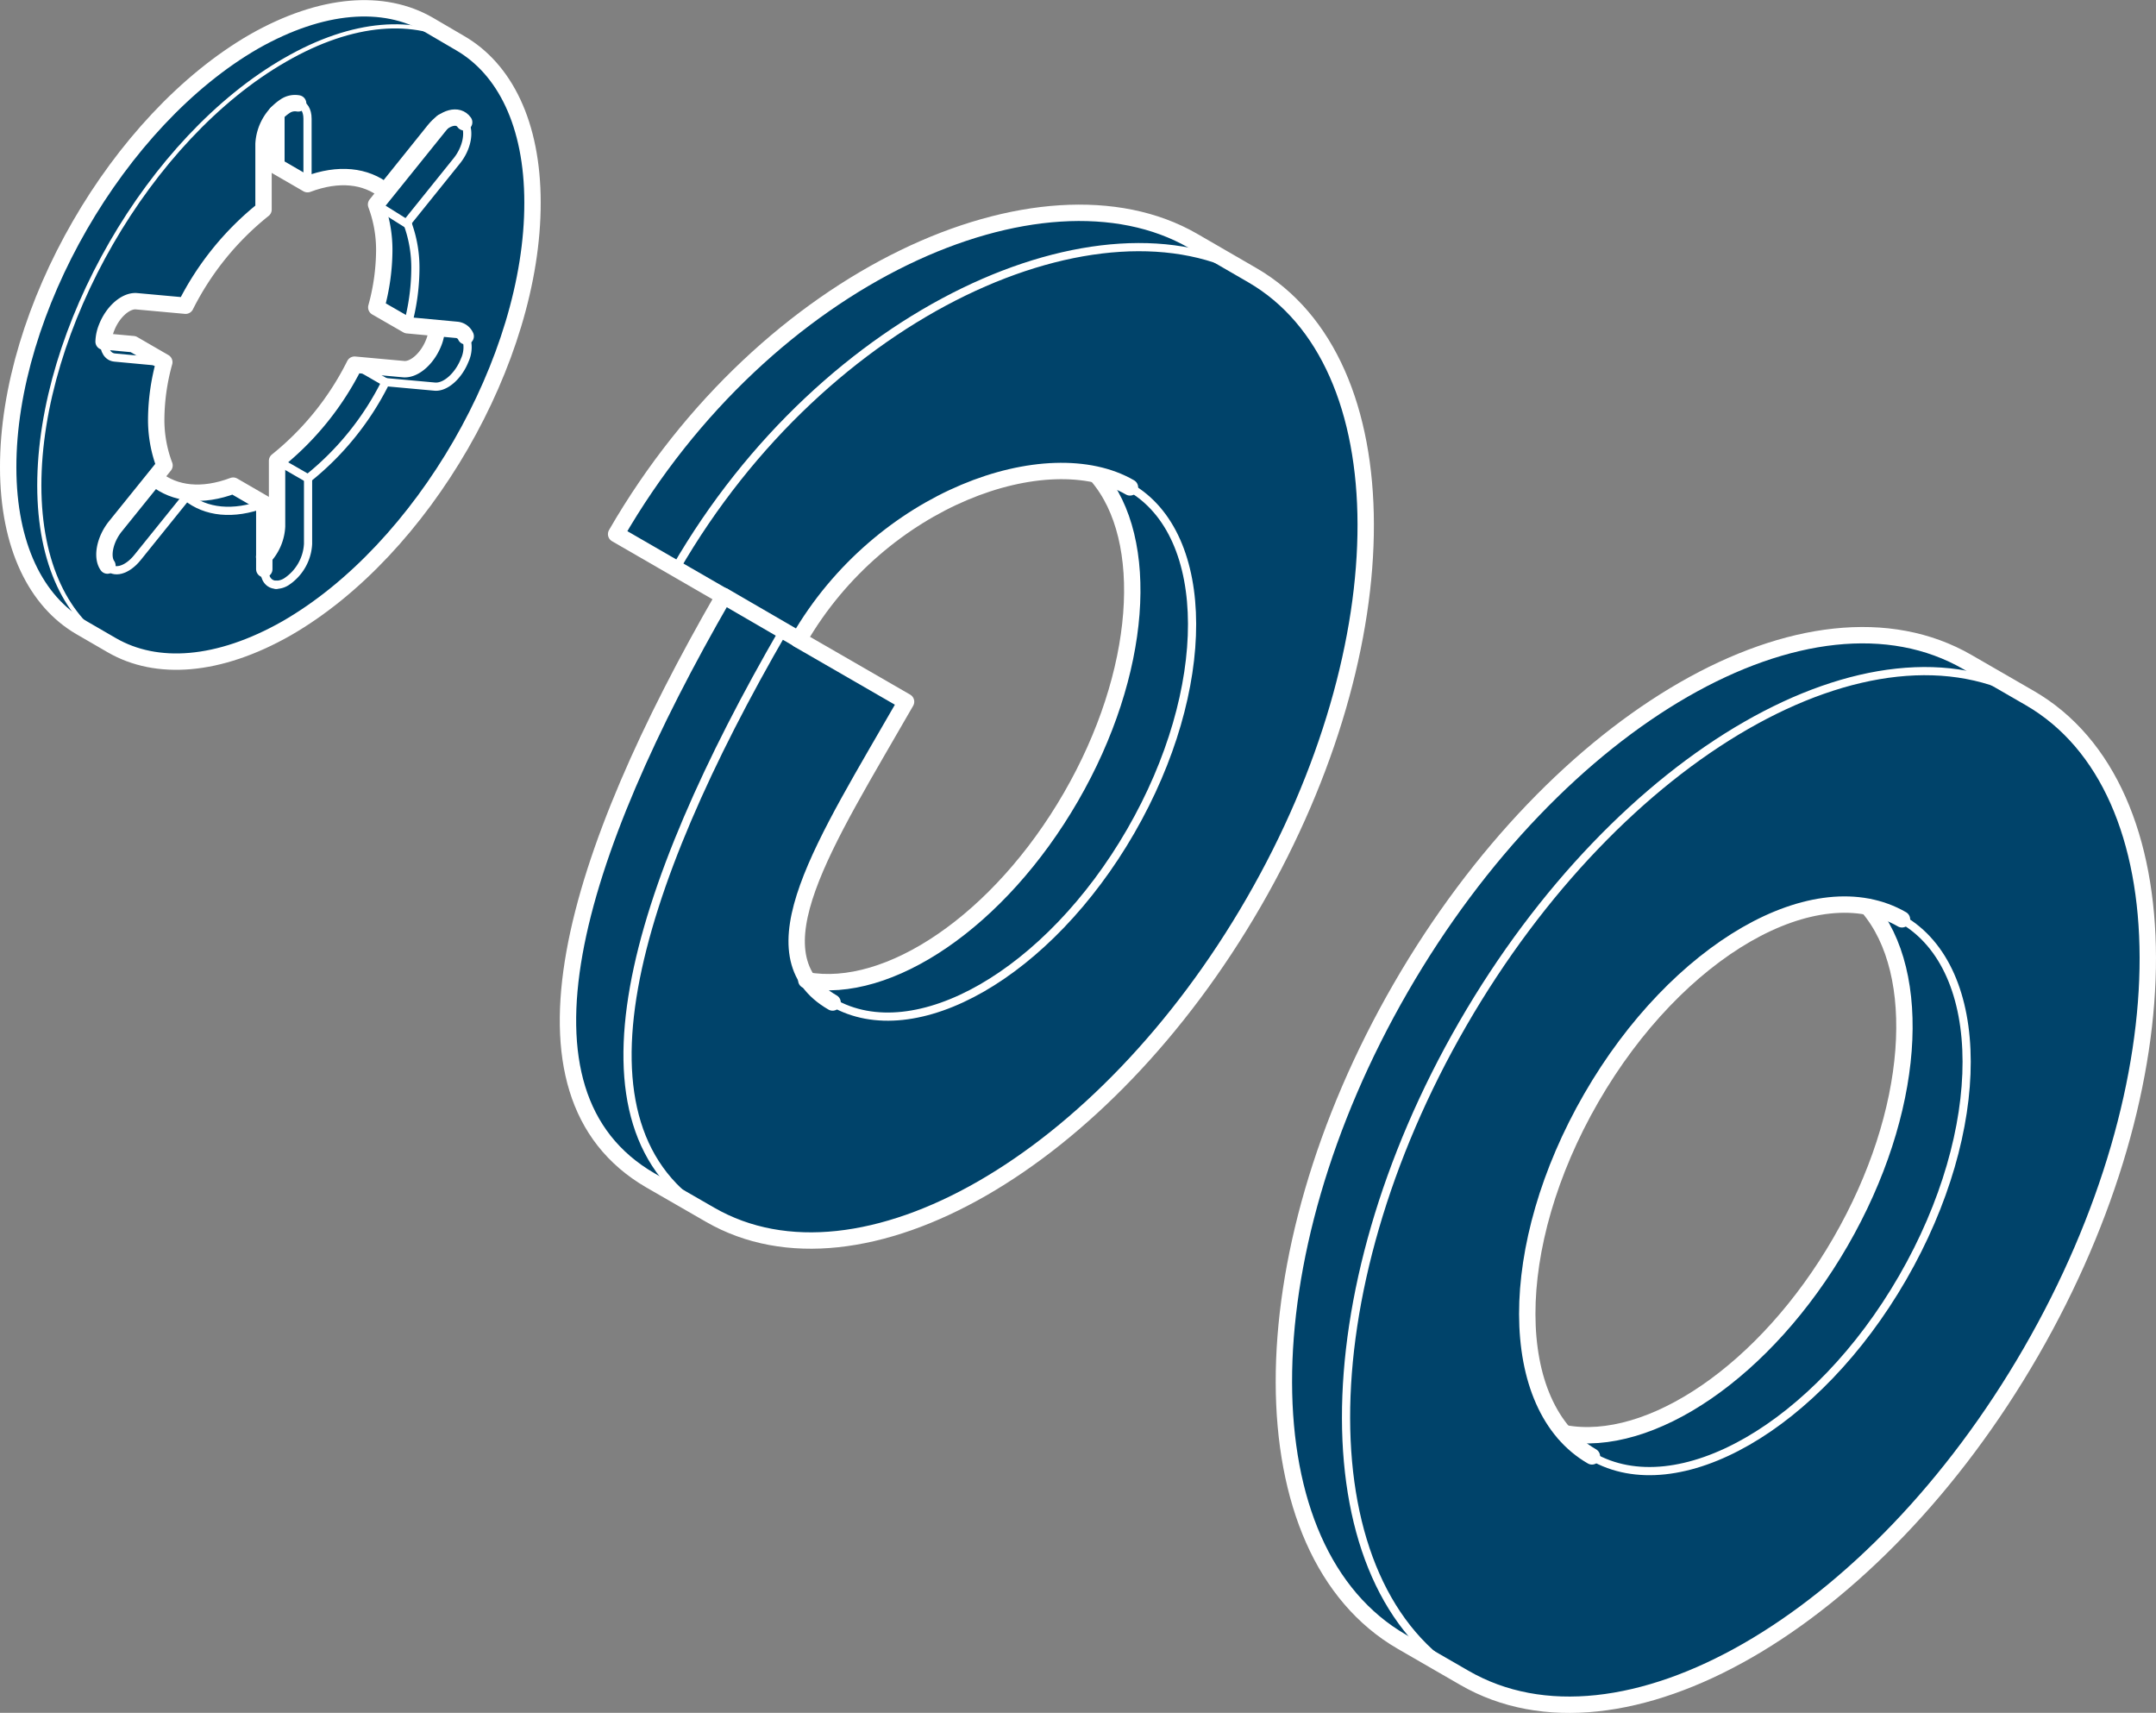 <svg xmlns="http://www.w3.org/2000/svg" viewBox="0 0 197.5 156.88"><rect x="0" y="0" width="197.5" height="156.88" fill="#808080" stroke="none"/><defs><style>.cls-1{fill:#00436a;}.cls-2,.cls-3,.cls-4,.cls-5{fill:none;stroke:#fff;stroke-linecap:round;stroke-linejoin:round;}.cls-2{stroke-width:0.75px;}.cls-3{stroke-width:1.5px;}.cls-4{stroke-width:0.38px;}.cls-5{stroke-width:0.77px;}</style></defs><title>Washers</title><g id="Layer_2" data-name="Layer 2"><g id="Layer_2-2" data-name="Layer 2"><path class="cls-1" d="M128.42,150.37c-14.37-8.3-14.42-35.11-.11-59.89s37.55-38.14,51.92-29.84l5.7,3.29c14.38,8.3,14.43,35.11.12,59.89S148.5,162,134.12,153.66Zm14.9-19.1c7.82,1.44,18.42-5.66,25.28-17.53s7.69-24.62,2.51-30.67c-7.82-1.5-18.47,5.58-25.34,17.49S138.14,125.22,143.32,131.27Z"></path><path class="cls-2" d="M145.83,133.39c7.88,4.55,20.62-2.78,28.46-16.36s7.82-28.28-.06-32.83"></path><path class="cls-2" d="M185.93,63.93C171.57,55.63,148.31,69,134,93.77s-14.25,51.6.11,59.89"></path><path class="cls-3" d="M174.23,84.2c-7.88-4.55-20.62,2.78-28.46,16.36s-7.82,28.28.06,32.83"></path><path class="cls-3" d="M128.42,150.37c-14.37-8.3-14.42-35.11-.11-59.89s37.55-38.14,51.92-29.84l5.7,3.29c14.38,8.3,14.43,35.11.12,59.89S148.5,162,134.12,153.66Z"></path><path class="cls-3" d="M143.32,131.27c7.82,1.44,18.42-5.66,25.28-17.53s7.69-24.62,2.51-30.67"></path><path class="cls-1" d="M66.52,54.8l-9.85-5.68c13.72-23.76,39-34.83,52.83-26.87L115,25.41c13.79,8,13.84,33.67.12,57.43s-36,36.58-49.8,28.62l-5.47-3.15C46,100.35,52.8,78.57,66.52,54.8Zm6.89,4,9.86,5.69C76.68,75.87,70.43,84.93,74.09,90c7.5,1.38,17.67-5.42,24.24-16.81s7.39-23.61,2.42-29.41C92.68,41.73,80.11,47.18,73.41,58.78Z"></path><path class="cls-2" d="M76.27,91.82c7.56,4.36,19.79-2.66,27.31-15.69s7.49-27.12-.07-31.49"></path><path class="cls-2" d="M71.76,57.76C58,81.53,51.27,103.31,65.05,111.26"></path><path class="cls-2" d="M114.73,25.21c-13.78-8-39.11,3.1-52.83,26.86"></path><path class="cls-3" d="M73.86,89.78C81.37,91.16,91.53,84.36,98.1,73s7.39-23.61,2.42-29.41"></path><path class="cls-3" d="M76.27,91.82C68.72,87.46,75.52,77.3,83,64.27l-9.86-5.69"></path><path class="cls-3" d="M66.29,54.61l-9.85-5.69c13.72-23.76,39-34.83,52.83-26.87l5.46,3.16c13.79,8,13.84,33.67.12,57.43s-36,36.58-49.8,28.62l-5.47-3.15c-13.78-8-7-29.74,6.71-53.51"></path><path class="cls-3" d="M103.51,44.64C96,40.28,80.7,45.56,73.18,58.58l-6.89-4"></path><path class="cls-1" d="M42.11,3.91c4.1,2.36,6.64,7.42,6.65,14.61,0,14.39-10.06,31.86-22.53,39-6.23,3.58-11.89,3.91-16,1.55L7.4,57.45C3.31,55.09.76,50,.75,42.83c0-14.38,10.06-31.85,22.53-39C29.51.23,35.16-.1,39.26,2.26Zm-2.34,8-4.48,5.58c-1.78-1.44-4.28-1.71-7.12-.64l-2.85-1.65V10.4a4.41,4.41,0,0,0-1.18,2.79v6A26.47,26.47,0,0,0,17,28l-4.5-.41c-1-.08-2.19,1-2.74,2.43a3.72,3.72,0,0,0-.27,1.27l2.67.24,2.85,1.65a20,20,0,0,0-.74,5.15,11.82,11.82,0,0,0,.76,4.31l-.84,1.22c1.77,1.43,4.28,1.71,7.12.64l2.85,1.65V51a4.43,4.43,0,0,0,1.18-2.79v-6a26.45,26.45,0,0,0,7.1-8.81l4.5.41c1,.08,2.19-1,2.75-2.43A3.7,3.7,0,0,0,40,30.07h0l-2.66-.25-2.85-1.64A20,20,0,0,0,35.2,23a11.83,11.83,0,0,0-.75-4.31l4.49-5.58"></path><path class="cls-4" d="M10.25,59.1C6.16,56.73,3.61,51.67,3.6,44.48c0-14.38,10.06-31.85,22.53-39,6.23-3.59,11.89-3.92,16-1.55"></path><path class="cls-2" d="M9.84,51.8c.56.79,1.79.46,2.75-.73l4.49-5.57c1.77,1.43,4.28,1.71,7.12.64"></path><path class="cls-2" d="M9.53,31.28c0,.82.35,1.42,1,1.47l4.51.42"></path><path class="cls-3" d="M27.31,9.47a1.61,1.61,0,0,0-1.17.24,4.44,4.44,0,0,0-2,3.48v6A26.47,26.47,0,0,0,17,28l-4.5-.41c-1-.08-2.19,1-2.74,2.43a3.72,3.72,0,0,0-.27,1.27"></path><path class="cls-2" d="M28.17,16.87l0-6c0-.77-.33-1.27-.84-1.4"></path><path class="cls-2" d="M37.32,29.83a19.94,19.94,0,0,0,.73-5.15,11.73,11.73,0,0,0-.75-4.3l4.49-5.58c1-1.2,1.29-2.8.73-3.6"></path><path class="cls-2" d="M25.3,53.56a1.75,1.75,0,0,0,.92-.27,4.42,4.42,0,0,0,2-3.48v-6A26.25,26.25,0,0,0,35.32,35l4.5.41c1,.09,2.19-1,2.75-2.42a2.82,2.82,0,0,0,.09-2.16"></path><path class="cls-2" d="M24.21,52.13c0,.89.44,1.42,1.09,1.43"></path><path class="cls-3" d="M24.2,51a4.43,4.43,0,0,0,1.18-2.79v-6a26.45,26.45,0,0,0,7.1-8.81l4.5.41c1,.08,2.19-1,2.75-2.43A3.7,3.7,0,0,0,40,30.07"></path><path class="cls-3" d="M39.26,2.26c-4.1-2.36-9.75-2-16,1.55C10.81,11,.72,28.45.75,42.83.76,50,3.31,55.09,7.4,57.45l2.85,1.65c4.09,2.36,9.75,2,16-1.55,12.47-7.17,22.56-24.64,22.53-39,0-7.19-2.55-12.25-6.65-14.61Z"></path><path class="cls-3" d="M42.52,11.2c-.55-.79-1.79-.46-2.75.73l-4.48,5.58c-1.78-1.44-4.28-1.71-7.12-.64l-2.85-1.65V10.4"></path><line class="cls-2" x1="34.45" y1="18.73" x2="37.37" y2="20.56"></line><path class="cls-3" d="M40.52,11.19l-6.07,7.54A11.83,11.83,0,0,1,35.2,23a20,20,0,0,1-.73,5.15l2.85,1.64,4.5.42a1,1,0,0,1,.84.59"></path><line class="cls-2" x1="32.47" y1="33.37" x2="35.32" y2="35.01"></line><line class="cls-2" x1="25.37" y1="42.18" x2="28.22" y2="43.82"></line><path class="cls-3" d="M24.21,52.13v-6l-2.85-1.65c-2.84,1.07-5.35.79-7.12-.64"></path><path class="cls-3" d="M9.84,51.8c-.56-.79-.23-2.4.73-3.59l4.5-5.58a11.82,11.82,0,0,1-.76-4.31,20,20,0,0,1,.74-5.15L12.2,31.52,9.8,31.3"></path><line class="cls-5" x1="17.08" y1="45.5" x2="14.1" y2="43.82"></line></g></g></svg>